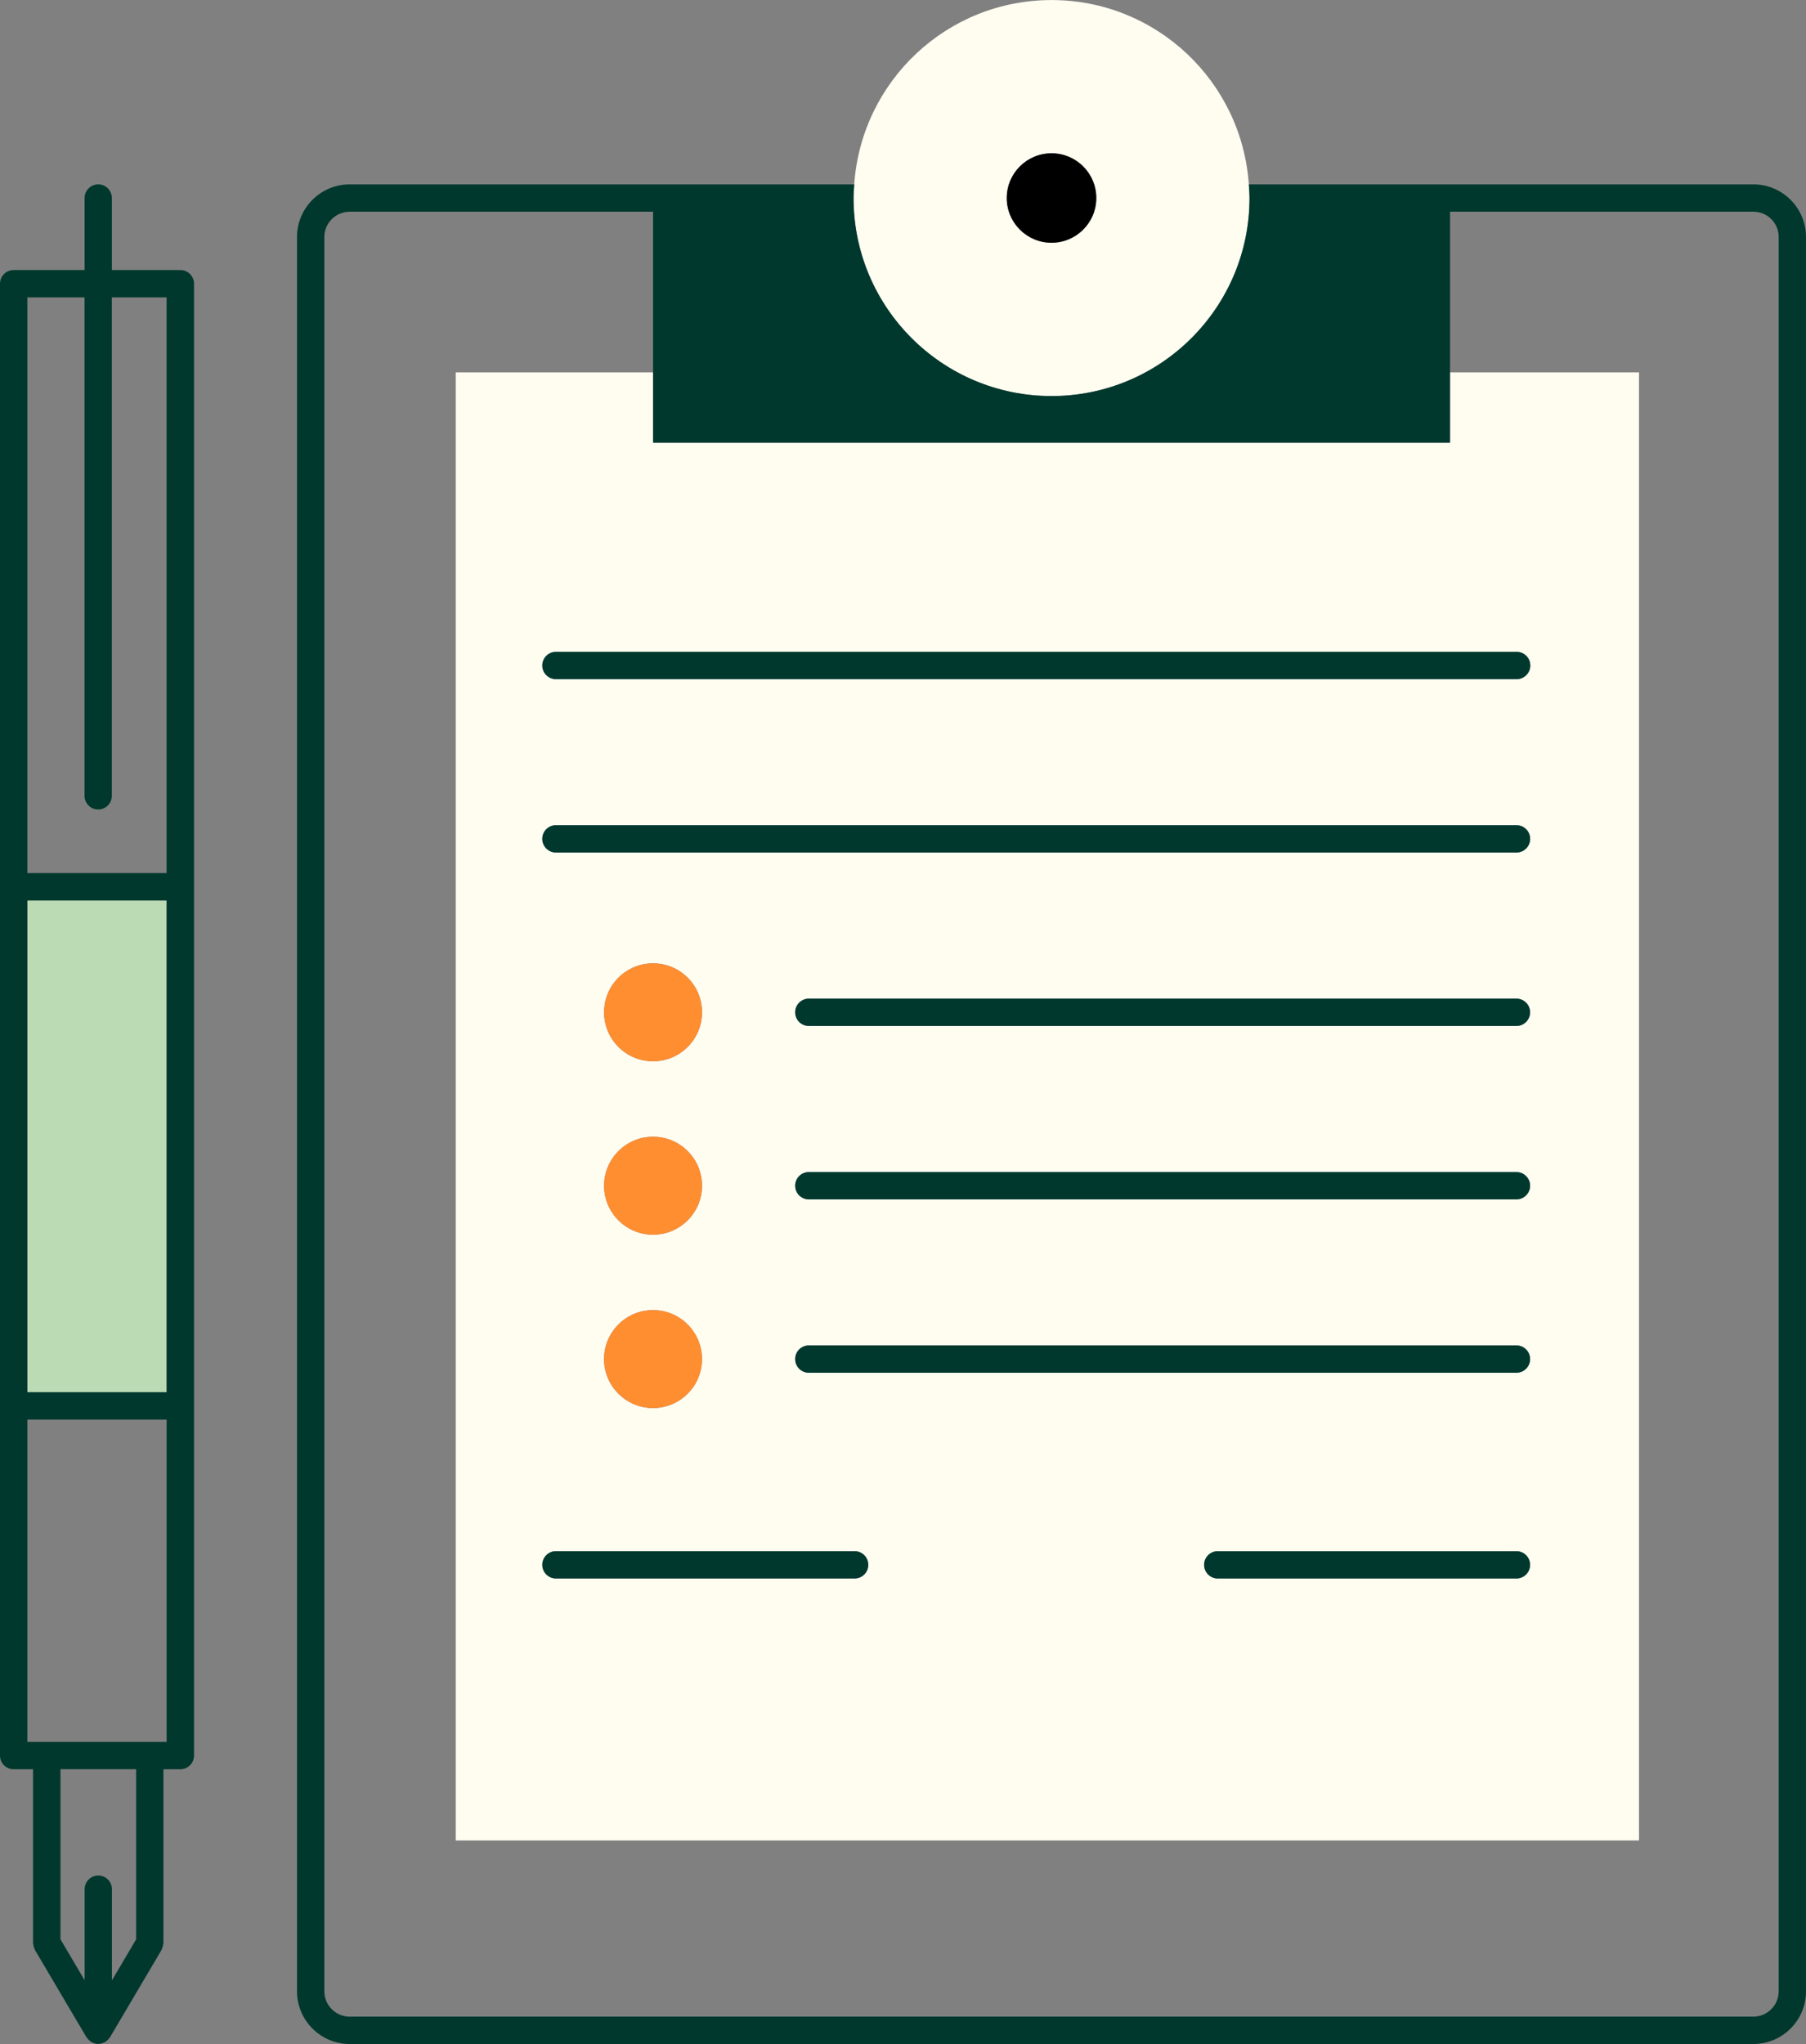 <svg xmlns="http://www.w3.org/2000/svg" id="Layer_2" viewBox="0 0 369.16 417.74"><rect x="0" y="0" width="369.16" height="417.74" fill="#808080" stroke="none"/><g id="Layer_1-2"><rect x="5.59" y="184.03" width="28.47" height="100.5" fill="#badbb4"></rect><path d="M93.16,376.15h241.87V76.11h-38.64v14.36h-162.91v-14.36h-40.33v300.04ZM309.97,322.61h-61.05c-1.54,0-2.79-1.25-2.79-2.79s1.25-2.79,2.79-2.79h61.05c1.54,0,2.79,1.25,2.79,2.79s-1.25,2.79-2.79,2.79ZM309.97,280.56h-144.64c-1.54,0-2.79-1.25-2.79-2.79s1.25-2.79,2.79-2.79h144.64c1.54,0,2.79,1.25,2.79,2.79s-1.25,2.79-2.79,2.79ZM309.97,245.13h-144.64c-1.54,0-2.79-1.25-2.79-2.79s1.25-2.79,2.79-2.79h144.64c1.54,0,2.79,1.25,2.79,2.79s-1.25,2.79-2.79,2.79ZM309.97,209.68h-144.64c-1.54,0-2.79-1.25-2.79-2.79s1.25-2.79,2.79-2.79h144.64c1.54,0,2.79,1.25,2.79,2.79s-1.25,2.79-2.79,2.79ZM113.64,133.22h196.37c1.54,0,2.79,1.25,2.79,2.79s-1.25,2.79-2.79,2.79H113.64c-1.54,0-2.79-1.25-2.79-2.79s1.25-2.79,2.79-2.79ZM113.64,168.65h196.34c1.54,0,2.79,1.25,2.79,2.79s-1.25,2.79-2.79,2.79H113.64c-1.54,0-2.79-1.25-2.79-2.79s1.25-2.79,2.79-2.79ZM133.49,252.34c-5.53,0-10.01-4.49-10.01-10.01s4.49-10.01,10.01-10.01,10.01,4.49,10.01,10.01-4.48,10.01-10.01,10.01ZM143.49,277.76c0,5.53-4.48,10.01-10.01,10.01s-10.01-4.48-10.01-10.01,4.49-10.01,10.01-10.01,10.01,4.49,10.01,10.01ZM133.49,216.9c-5.53,0-10.01-4.47-10.01-10.01s4.49-10.01,10.01-10.01,10.01,4.48,10.01,10.01-4.48,10.01-10.01,10.01ZM113.64,317.02h61.05c1.54,0,2.79,1.25,2.79,2.79s-1.25,2.79-2.79,2.79h-61.05c-1.54,0-2.79-1.25-2.79-2.79s1.25-2.79,2.79-2.79Z" fill="#fffcf0"></path><path d="M214.94,80.95c22.36,0,40.47-18.12,40.47-40.47,0-.94-.08-1.87-.14-2.79-1.44-21.05-18.92-37.68-40.33-37.68s-38.89,16.63-40.33,37.68c-.06.93-.14,1.85-.14,2.79,0,22.35,18.12,40.47,40.47,40.47ZM214.94,31.33c5.05,0,9.15,4.09,9.15,9.14s-4.1,9.14-9.15,9.14-9.15-4.09-9.15-9.14,4.1-9.14,9.15-9.14Z" fill="#fffcf0"></path><path d="M214.94,49.61c5.05,0,9.15-4.09,9.15-9.14s-4.1-9.14-9.15-9.14-9.15,4.09-9.15,9.14,4.1,9.14,9.15,9.14Z"></path><path d="M133.49,196.88c-5.53,0-10.01,4.48-10.01,10.01s4.49,10.01,10.01,10.01,10.01-4.47,10.01-10.01-4.48-10.01-10.01-10.01Z" fill="#ff8e31"></path><path d="M133.49,232.32c-5.53,0-10.01,4.49-10.01,10.01s4.49,10.01,10.01,10.01,10.01-4.49,10.01-10.01-4.48-10.01-10.01-10.01Z" fill="#ff8e31"></path><path d="M133.49,267.75c-5.53,0-10.01,4.49-10.01,10.01s4.49,10.01,10.01,10.01,10.01-4.48,10.01-10.01-4.48-10.01-10.01-10.01Z" fill="#ff8e31"></path><path d="M358.41,37.68h-103.14c.06.93.14,1.85.14,2.79,0,22.35-18.12,40.47-40.47,40.47s-40.47-18.12-40.47-40.47c0-.94.08-1.87.14-2.79h-103.14c-5.93,0-10.76,4.83-10.76,10.76v358.54c0,5.93,4.83,10.76,10.76,10.76h286.94c5.93,0,10.75-4.83,10.75-10.76V48.44c0-5.93-4.82-10.76-10.75-10.76ZM363.57,406.98c0,2.85-2.32,5.17-5.16,5.17H71.47c-2.85,0-5.17-2.32-5.17-5.17V48.44c0-2.85,2.32-5.17,5.17-5.17h62.02v47.2h162.91v-47.2h62.02c2.85,0,5.16,2.32,5.16,5.17v358.54Z" fill="#00382d"></path><path d="M310.01,133.22H113.64c-1.54,0-2.79,1.25-2.79,2.79s1.25,2.79,2.79,2.79h196.37c1.54,0,2.79-1.25,2.79-2.79s-1.25-2.79-2.79-2.79Z" fill="#00382d"></path><path d="M309.97,168.65H113.64c-1.54,0-2.79,1.25-2.79,2.79s1.25,2.79,2.79,2.79h196.34c1.54,0,2.79-1.25,2.79-2.79s-1.25-2.79-2.79-2.79Z" fill="#00382d"></path><path d="M309.97,204.1h-144.64c-1.54,0-2.79,1.25-2.79,2.79s1.25,2.79,2.79,2.79h144.64c1.54,0,2.79-1.25,2.79-2.79s-1.25-2.79-2.79-2.79Z" fill="#00382d"></path><path d="M309.97,239.54h-144.64c-1.54,0-2.79,1.25-2.79,2.79s1.25,2.79,2.79,2.79h144.64c1.54,0,2.79-1.25,2.79-2.79s-1.25-2.79-2.79-2.79Z" fill="#00382d"></path><path d="M309.97,274.97h-144.64c-1.54,0-2.79,1.25-2.79,2.79s1.25,2.79,2.79,2.79h144.64c1.54,0,2.79-1.25,2.79-2.79s-1.25-2.79-2.79-2.79Z" fill="#00382d"></path><path d="M309.97,317.02h-61.05c-1.54,0-2.79,1.25-2.79,2.79s1.25,2.79,2.79,2.79h61.05c1.54,0,2.79-1.25,2.79-2.79s-1.25-2.79-2.79-2.79Z" fill="#00382d"></path><path d="M174.69,317.02h-61.05c-1.54,0-2.79,1.25-2.79,2.79s1.25,2.79,2.79,2.79h61.05c1.54,0,2.79-1.25,2.79-2.79s-1.25-2.79-2.79-2.79Z" fill="#00382d"></path><path d="M36.86,55.19h-13.99v-14.72c0-1.54-1.25-2.79-2.79-2.79s-2.79,1.25-2.79,2.79v14.72H2.8C1.26,55.19,0,56.44,0,57.98v229.32s0,.02,0,.03c0,.01,0,.02,0,.03v71.44c0,1.54,1.25,2.79,2.79,2.79h3.96v35.53c0,.07.03.11.04.17.01.19.06.37.11.55.05.18.1.36.19.53.03.05.02.11.06.17l10.53,17.83s.06.05.08.08c.07.11.14.2.23.3.13.15.27.26.42.38.09.07.15.16.25.22.01,0,.02,0,.04.01.04.02.1.03.14.05.38.19.78.32,1.23.32h.02c.45,0,.86-.14,1.23-.32.05-.03.1-.03.14-.05.01,0,.02,0,.04-.01.1-.06.16-.15.25-.22.15-.12.3-.23.42-.38.08-.1.16-.19.23-.3.02-.03.06-.05.08-.08l10.53-17.83c.03-.05.03-.11.06-.17.09-.17.14-.35.19-.53.05-.18.1-.36.11-.55,0-.06.04-.11.04-.17v-35.53h3.46c1.54,0,2.79-1.25,2.79-2.79V57.98c0-1.54-1.25-2.79-2.79-2.79ZM5.59,184.03h28.47v100.5H5.59v-100.5ZM5.59,60.78h11.69v101.87c0,1.54,1.25,2.79,2.79,2.79s2.79-1.25,2.79-2.79V60.78h11.19v117.66H5.59V60.78ZM22.88,404.72v-18.62c0-1.54-1.25-2.79-2.79-2.79s-2.79,1.25-2.79,2.79v18.62l-4.94-8.37v-34.77h15.47v34.77l-4.94,8.37ZM34.07,356H5.59v-65.87h28.47v65.87Z" fill="#00382d"></path></g></svg>
